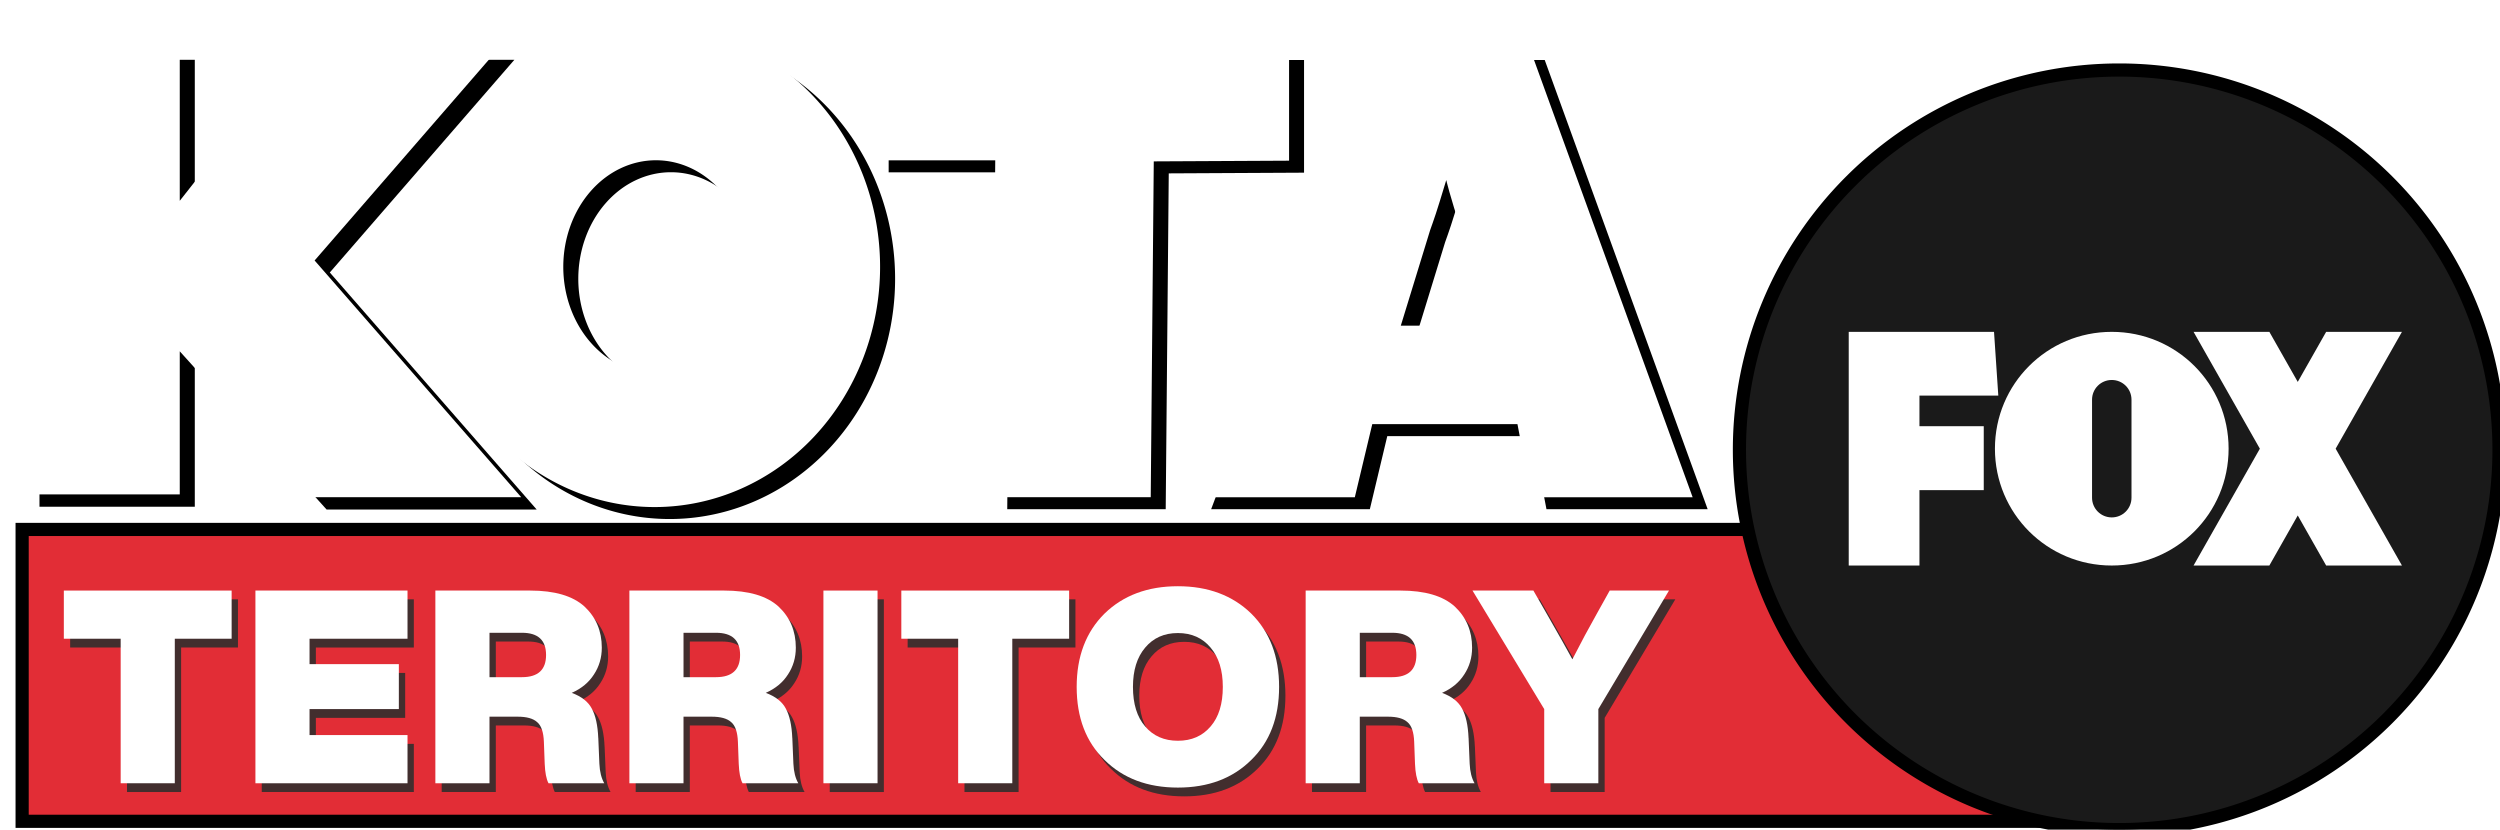 <?xml version="1.0" encoding="UTF-8"?>
<svg width="548.95" height="182.17" version="1.1" viewBox="0 0 189.65 62.985" xml:space="preserve" xmlns="http://www.w3.org/2000/svg">
<title>KEVN-LD</title>
<desc>Television station in Rapid City, South Dakota</desc>
<filter id="a" x="-.078" y="-.086" width="1.156" height="1.172" color-interpolation-filters="sRGB"><feGaussianBlur stdDeviation="4.056"/></filter><filter id="b" x="-.078" y="-.086" width="1.156" height="1.172" color-interpolation-filters="sRGB"><feGaussianBlur stdDeviation="1.073"/></filter><filter id="c" x="-.093" y="-.086" width="1.186" height="1.172" color-interpolation-filters="sRGB"><feGaussianBlur stdDeviation="1.073"/></filter><filter id="d" x="-.086" y="-.08" width="1.171" height="1.161" color-interpolation-filters="sRGB"><feGaussianBlur stdDeviation="1.073"/></filter><path transform="matrix(1.14 0 0 1.14 22.019 -80.234)" d="m25.216 72.954a15.014 15.996 0 0 0-15.014 15.996 15.014 15.996 0 0 0 15.014 15.996 15.014 15.996 0 0 0 15.014-15.996 15.014 15.996 0 0 0-15.014-15.996zm0.087 8.897a6.171 7.099 0 0 1 6.171 7.099 6.171 7.099 0 0 1-6.171 7.1 6.171 7.099 0 0 1-6.171-7.1 6.171 7.099 0 0 1 6.171-7.099z" filter="url(#d)"/><path transform="matrix(1.14 0 0 1.14 22.019 -80.234)" d="m39.802 74.378 27.662-1e-6v7.502l-9.01 0.047-0.203 22.365h-10.553l0.198-22.436h-8.095z" filter="url(#c)"/><path transform="matrix(1.14 0 0 1.14 22.019 -80.234)" d="m94.342 104.29h-10.734l-0.932-4.866h-9.669l-1.161 4.866h-10.568l11.238-29.914h10.976zm-17.488-17.763-1.947 6.339h6.021l-1.985-6.306c-0.784-2.409-1.008-3.391-1.008-3.391-0.7 2.325-0.788 2.526-1.082 3.358z" filter="url(#b)"/><path transform="matrix(.302 0 0 .302 12.946 20.633)" d="m-33.188-53.291v112.35h39.045v-36.021l33.135 36.729h52.809l-52.004-59.586 46.402-53.475h-50.045l-30.297 38.451v-38.451z" filter="url(#a)"/><g fill="#fff"><path d="m49.625 2.024a17.116 18.236 0 0 0-17.116 18.236 17.116 18.236 0 0 0 17.116 18.236 17.116 18.236 0 0 0 17.116-18.236 17.116 18.236 0 0 0-17.116-18.236zm0.1 10.143a7.035 8.094 0 0 1 7.035 8.093 7.035 8.094 0 0 1-7.035 8.094 7.035 8.094 0 0 1-7.035-8.094 7.035 8.094 0 0 1 7.035-8.093z"/><path d="m66.255 3.647 31.536-1e-6v8.552l-10.272 0.053-0.231 25.497h-12.03l0.226-25.577h-9.229z"/><path d="m128.43 37.75h-12.237l-1.063-5.548h-11.023l-1.324 5.548h-12.048l12.811-34.103h12.513zm-19.937-20.251-2.22 7.227h6.864l-2.263-7.189c-0.894-2.746-1.149-3.866-1.149-3.866-0.798 2.65-0.899 2.88-1.233 3.828z"/><path d="m1.796 3.647v33.889h11.777v-10.865l9.995 11.078h15.929l-15.686-17.973 13.996-16.13h-15.095l-9.139 11.598v-11.598z"/></g><path d="m1.606 40.195h158.42v22.158h-158.42z" fill="#e22d36" stroke="#000"/><g fill="#422e2e"><path d="m5.252 45.501h12.739v3.657h-4.315v10.972h-4.109v-10.972h-4.315z"/><path d="m31.344 45.501v3.657h-7.438v1.931h6.78v3.411h-6.78v1.972h7.438v3.657h-11.547v-14.629z"/><path d="m45.828 56.699 0.082 1.952q0.041 0.904 0.37 1.479h-4.233q-0.247-0.473-0.288-1.479l-0.062-1.664q-0.041-1.109-0.514-1.5-0.452-0.411-1.479-0.411h-2.137v5.054h-4.109v-14.629h7.191q2.794 0 4.13 1.212 1.315 1.233 1.315 3.123 0 1.13-0.596 2.034-0.575 0.904-1.685 1.397 1.109 0.411 1.52 1.192 0.431 0.781 0.493 2.24zm-8.26-7.993v3.37h2.466q1.829 0 1.829-1.685 0-1.685-1.829-1.685z"/><path d="m60.557 56.699 0.082 1.952q0.041 0.904 0.37 1.479h-4.233q-0.247-0.473-0.288-1.479l-0.062-1.664q-0.041-1.109-0.514-1.5-0.452-0.411-1.479-0.411h-2.137v5.054h-4.109v-14.629h7.191q2.794 0 4.13 1.212 1.315 1.233 1.315 3.123 0 1.13-0.596 2.034-0.575 0.904-1.685 1.397 1.109 0.411 1.52 1.192 0.431 0.781 0.493 2.24zm-8.26-7.993v3.37h2.466q1.829 0 1.829-1.685 0-1.685-1.829-1.685z"/><path d="m67.028 60.131h-4.109v-14.629h4.109z"/><path d="m68.833 45.501h12.739v3.657h-4.315v10.972h-4.109v-10.972h-4.315z"/><path d="m95.398 58.364q-2.116 2.096-5.568 2.096-3.452 0-5.568-2.096-2.116-2.055-2.116-5.548 0-3.472 2.116-5.568 2.137-2.075 5.568-2.075 3.431 0 5.568 2.075 2.116 2.096 2.116 5.568 0 3.493-2.116 5.548zm-8.054-2.548q0.925 1.089 2.486 1.089 1.562 0 2.486-1.089 0.925-1.068 0.925-3 0-1.89-0.925-2.979-0.925-1.109-2.486-1.109-1.562 0-2.486 1.109-0.925 1.089-0.925 2.979 0 1.931 0.925 3z"/><path d="m111.9 56.699 0.082 1.952q0.041 0.904 0.37 1.479h-4.233q-0.247-0.473-0.288-1.479l-0.062-1.664q-0.041-1.109-0.514-1.5-0.452-0.411-1.479-0.411h-2.137v5.054h-4.109v-14.629h7.191q2.794 0 4.13 1.212 1.315 1.233 1.315 3.123 0 1.13-0.596 2.034-0.575 0.904-1.685 1.397 1.109 0.411 1.52 1.192 0.431 0.781 0.493 2.24zm-8.26-7.993v3.37h2.466q1.829 0 1.829-1.685 0-1.685-1.829-1.685z"/><path d="m121.71 47.124 0.904-1.623h4.5l-5.363 8.999v5.63h-4.109v-5.63l-5.445-8.999h4.623l0.945 1.644q1.541 2.692 2.014 3.575 0.945-1.849 1.931-3.596z"/></g><g fill="#fff"><path d="m4.772 44.835h12.739v3.657h-4.315v10.972h-4.109v-10.972h-4.315z"/><path d="m30.864 44.835v3.657h-7.438v1.931h6.78v3.411h-6.78v1.972h7.438v3.657h-11.547v-14.629z"/><path d="m45.348 56.033 0.082 1.952q0.041 0.904 0.37 1.479h-4.233q-0.247-0.473-0.288-1.479l-0.062-1.664q-0.041-1.109-0.514-1.5-0.452-0.411-1.479-0.411h-2.137v5.054h-4.109v-14.629h7.191q2.794 0 4.13 1.212 1.315 1.233 1.315 3.123 0 1.13-0.596 2.034-0.575 0.904-1.685 1.397 1.109 0.411 1.52 1.192 0.431 0.781 0.493 2.24zm-8.26-7.993v3.37h2.466q1.829 0 1.829-1.685 0-1.685-1.829-1.685z"/><path d="m60.078 56.033 0.082 1.952q0.041 0.904 0.37 1.479h-4.233q-0.247-0.473-0.288-1.479l-0.062-1.664q-0.041-1.109-0.514-1.5-0.452-0.411-1.479-0.411h-2.137v5.054h-4.109v-14.629h7.191q2.794 0 4.13 1.212 1.315 1.233 1.315 3.123 0 1.13-0.596 2.034-0.575 0.904-1.685 1.397 1.109 0.411 1.52 1.192 0.431 0.781 0.493 2.24zm-8.26-7.993v3.37h2.466q1.829 0 1.829-1.685 0-1.685-1.829-1.685z"/><path d="m66.548 59.464h-4.109v-14.629h4.109z"/><path d="m68.354 44.835h12.739v3.657h-4.315v10.972h-4.109v-10.972h-4.315z"/><path d="m94.918 57.697q-2.116 2.096-5.568 2.096-3.452 0-5.568-2.096-2.116-2.055-2.116-5.548 0-3.472 2.116-5.568 2.137-2.075 5.568-2.075t5.568 2.075q2.116 2.096 2.116 5.568 0 3.493-2.116 5.548zm-8.054-2.548q0.925 1.089 2.486 1.089t2.486-1.089q0.925-1.068 0.925-3 0-1.89-0.925-2.979-0.925-1.109-2.486-1.109t-2.486 1.109q-0.925 1.089-0.925 2.979 0 1.931 0.925 3z"/><path d="m111.42 56.033 0.082 1.952q0.041 0.904 0.37 1.479h-4.233q-0.247-0.473-0.288-1.479l-0.062-1.664q-0.041-1.109-0.514-1.5-0.452-0.411-1.479-0.411h-2.137v5.054h-4.109v-14.629h7.191q2.794 0 4.13 1.212 1.315 1.233 1.315 3.123 0 1.13-0.596 2.034-0.575 0.904-1.685 1.397 1.109 0.411 1.52 1.192 0.431 0.781 0.493 2.24zm-8.26-7.993v3.37h2.466q1.829 0 1.829-1.685 0-1.685-1.829-1.685z"/><path d="m121.23 46.458 0.904-1.623h4.5l-5.363 8.999v5.63h-4.109v-5.63l-5.445-8.999h4.623l0.945 1.644q1.541 2.692 2.014 3.575 0.945-1.849 1.931-3.596z"/></g><path d="m189.65 34.15a28.834 28.834 0 0 1-28.834 28.834 28.834 28.834 0 0 1-28.834-28.834 28.834 28.834 0 0 1 28.834-28.834 28.834 28.834 0 0 1 28.834 28.834z" clip-rule="evenodd" fill="#1a1a1a" fill-rule="evenodd" stroke="#000"/><g transform="matrix(.042 0 0 .042 140.28 25.194)" fill="#fff"><path d="m0 0v422.39h127.84v-136.32h116.23v-115.57h-116.23v-55.283h142.53l-7.739-115.21z" stroke-width="1"/><path d="m475.48 0c-117 0-211.2 94.194-211.2 211.2 1e-5 117 94.194 211.19 211.2 211.19s211.19-94.192 211.19-211.19c0-117-94.192-211.2-211.19-211.2zm0 86.988c19.755 0 35.657 15.902 35.657 35.657v177.1c0 19.755-15.902 35.659-35.657 35.659-19.755 0-35.659-15.904-35.659-35.659v-177.1c0-19.755 15.904-35.657 35.659-35.657z" stroke-width="1"/><path d="m623.32 0 119.84 211.19-119.84 211.19h137.01l51.332-90.469 51.334 90.469h137.01l-119.84-211.19 119.84-211.19h-137.01l-51.334 90.467-51.33-90.467z" stroke-width="1"/></g>
</svg>
